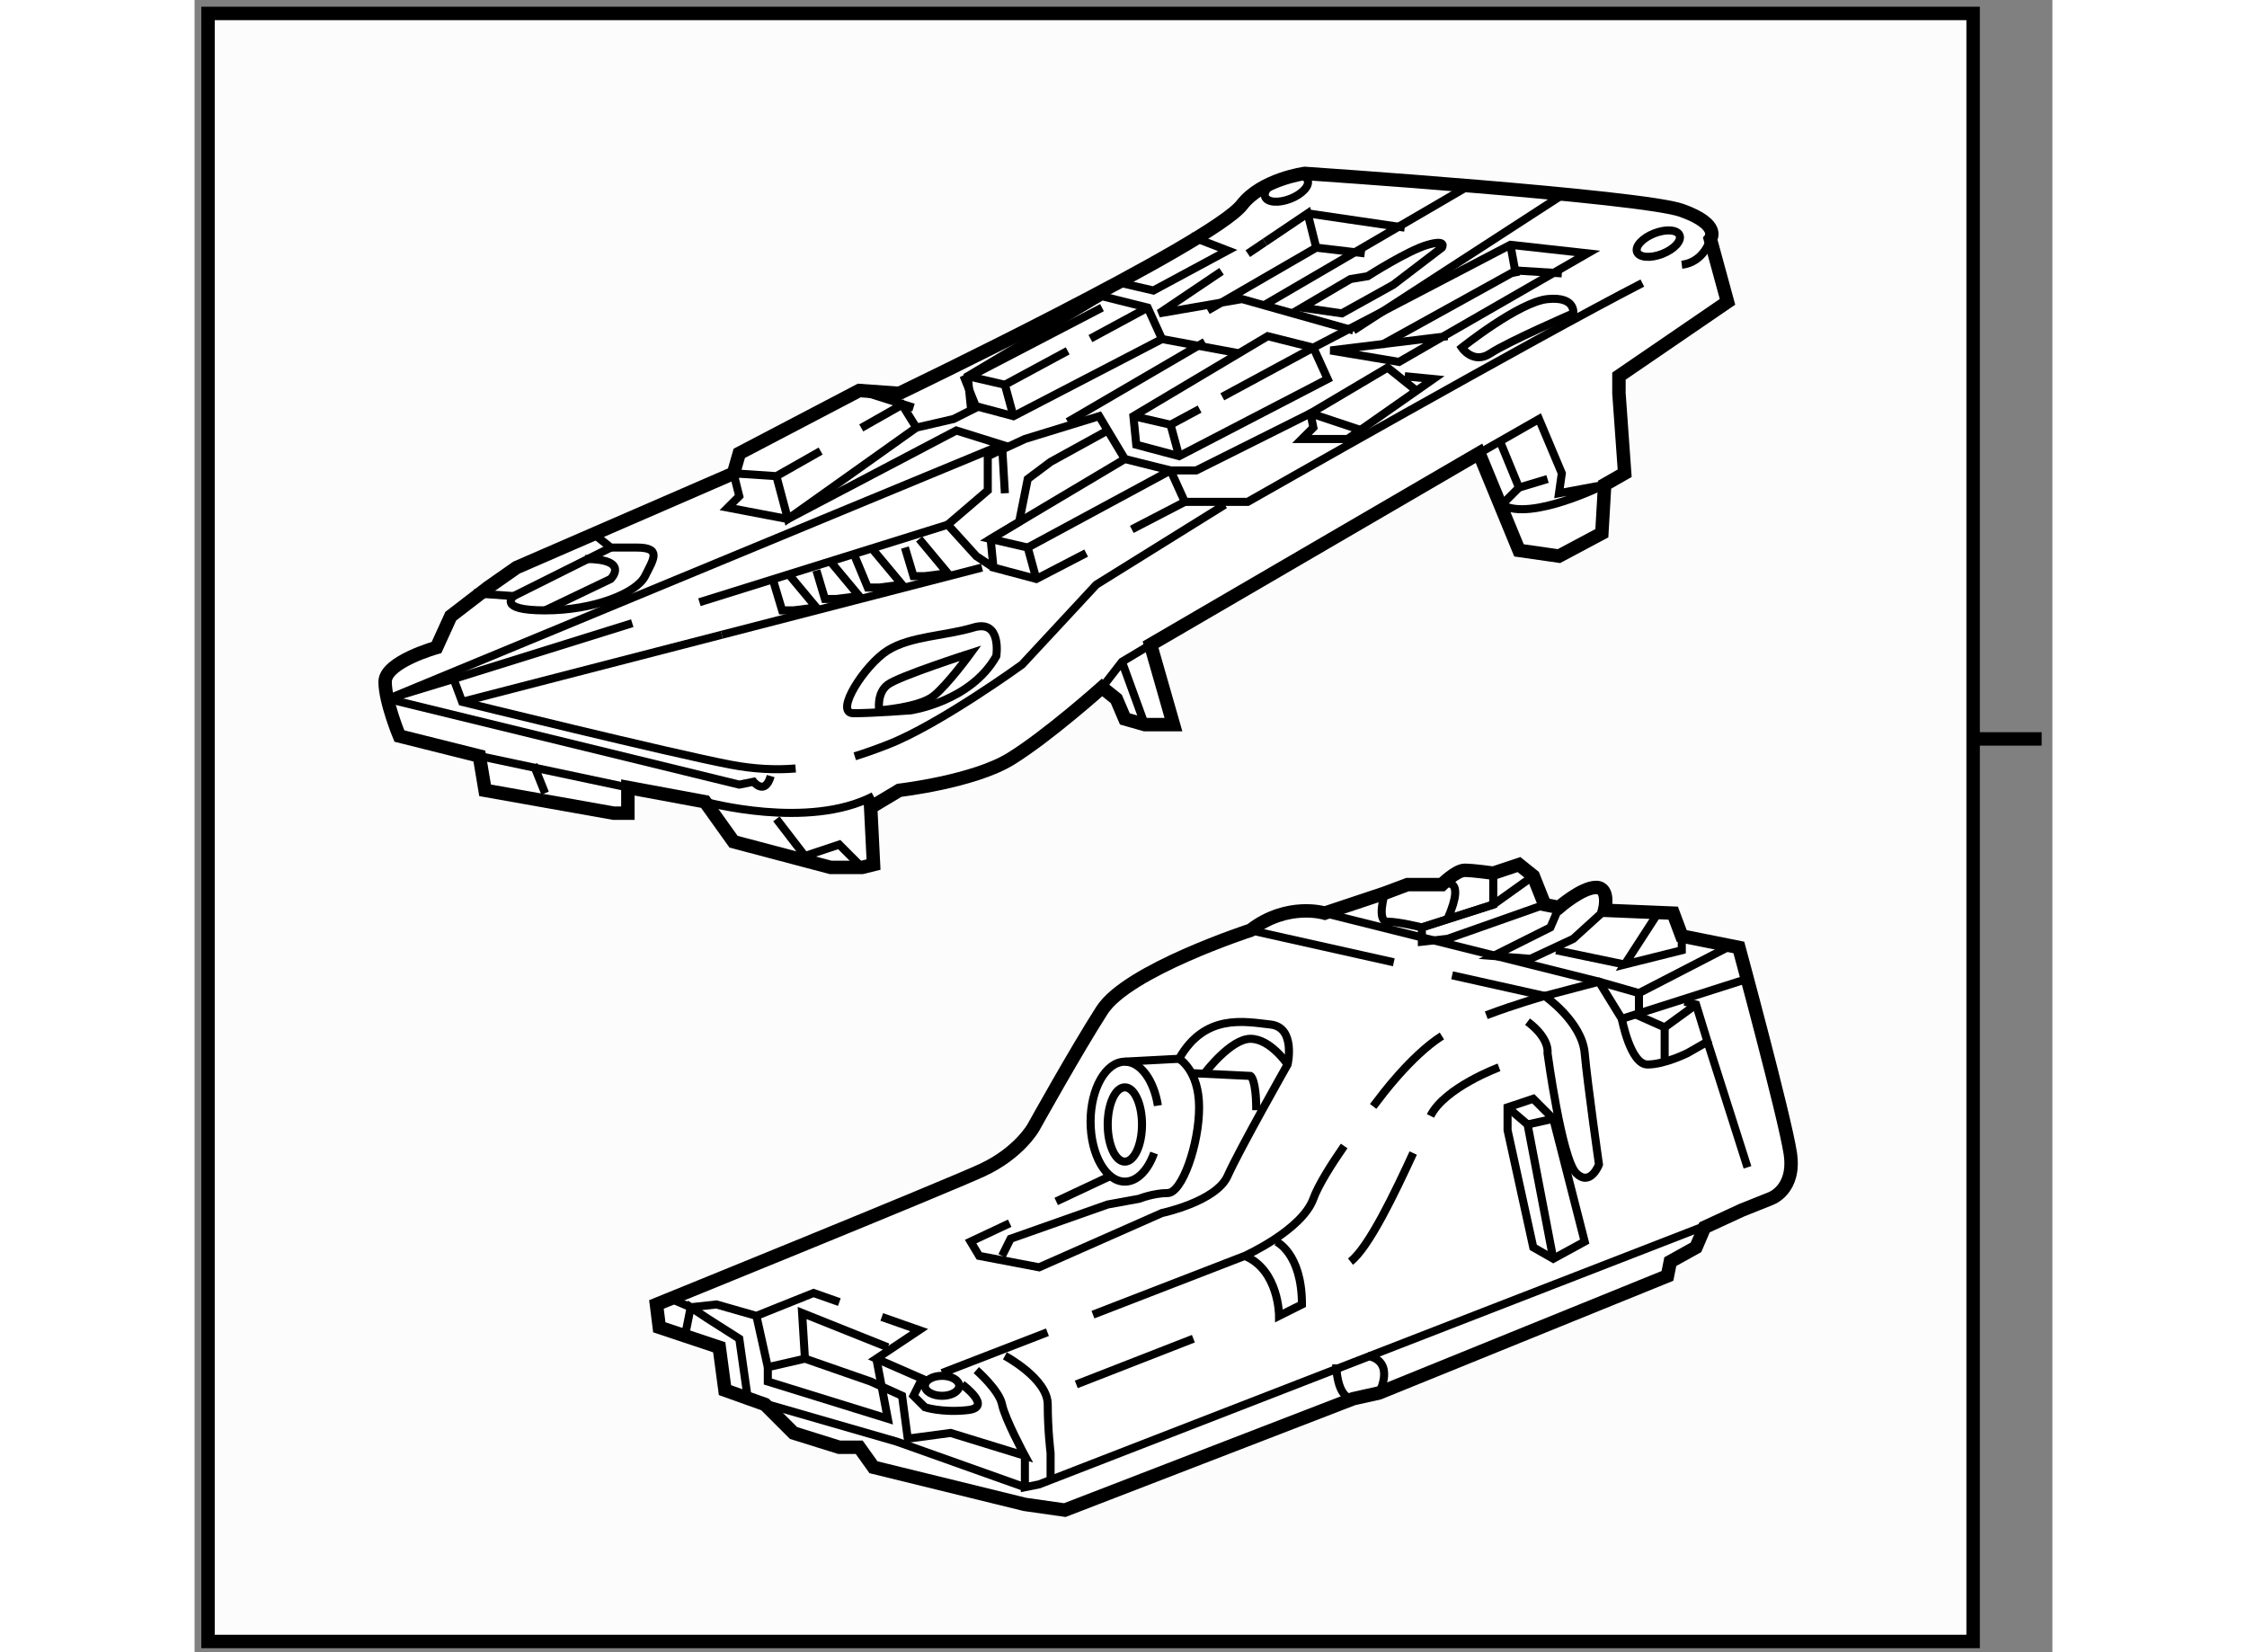 <?xml version="1.0" encoding="utf-8"?>
<!-- Generator: Adobe Illustrator 15.1.0, SVG Export Plug-In . SVG Version: 6.00 Build 0)  -->
<!DOCTYPE svg PUBLIC "-//W3C//DTD SVG 1.1//EN" "http://www.w3.org/Graphics/SVG/1.1/DTD/svg11.dtd">
<svg version="1.1" xmlns="http://www.w3.org/2000/svg" xmlns:xlink="http://www.w3.org/1999/xlink" x="0px" y="0px" width="244.8px"
	 height="180px" viewBox="148.7 47.402 69.113 61.463" enable-background="new 0 0 244.8 180" xml:space="preserve">
	
<rect x="148.7" y="47.402" width="69.113" height="61.463" fill="#808080" stroke="none"/>
	
<g><rect x="149.2" y="47.902" fill="#FCFCFC" stroke="#000000" stroke-width="0.5" width="65.663" height="60.563"></rect><line fill="none" stroke="#000000" stroke-width="0.5" x1="217.413" y1="74.89" x2="214.863" y2="74.89"></line></g><g><path fill="#FFFFFF" stroke="#000000" stroke-width="0.5" d="M197.013,79.884c0,0-0.743-0.106-1.063-0.106
			c-0.318,0-0.85,0.531-0.85,0.531h-1.275l-0.85,0.318l-2.231,0.744c0,0-1.381-0.425-2.763,0.638c0,0-4.568,1.487-5.524,2.975
			c-0.957,1.487-2.551,4.356-2.551,4.356s-0.531,0.956-1.912,1.594s-12.112,4.994-12.112,4.994l0.106,0.85l2.23,0.744l0.213,1.594
			l1.487,0.531l1.063,1.063l1.7,0.531h0.744l0.531,0.743l5.631,1.382l1.487,0.212l10.731-4.144l0.956-0.213l10.731-4.355
			l0.106-0.531l0.956-0.531l0.318-0.744l1.382-0.638l1.063-0.425c0,0,0.956-0.318,0.743-1.7c-0.212-1.381-1.912-7.649-1.912-7.649
			l-2.125-0.426l-0.318-0.85l-2.551-0.106c0,0,0.213-0.85-0.318-0.85s-1.381,0.743-1.381,0.743l-0.531-0.105L198.5,79.99
			l-0.531-0.426L197.013,79.884z"></path><path fill="none" stroke="#000000" stroke-width="0.3" d="M184.394,90.296c-0.226,0.638-0.628,1.063-1.087,1.063
			c-0.704,0-1.275-0.998-1.275-2.231c0-1.232,0.571-2.23,1.275-2.23c0.586,0,1.079,0.691,1.229,1.633"></path><ellipse fill="none" stroke="#000000" stroke-width="0.3" cx="183.307" cy="89.233" rx="0.638" ry="1.382"></ellipse><polyline fill="none" stroke="#000000" stroke-width="0.3" points="190.744,81.371 200.944,83.921 201.794,85.303 206.469,83.814 
					"></polyline><path fill="none" stroke="#000000" stroke-width="0.3" d="M196.752,85.17c1.089-0.414,2.174-0.718,2.174-0.718
			s1.381,0.956,1.487,2.125s0.531,4.144,0.531,4.144s-0.319,0.851-0.851,0.319s-1.063-4.463-1.063-4.463s0.106-0.531-0.743-1.169"></path><path fill="none" stroke="#000000" stroke-width="0.3" d="M192.544,88.561c0.136-0.178,0.219-0.283,0.219-0.283
			s1.169-1.594,2.338-2.338"></path><path fill="none" stroke="#000000" stroke-width="0.3" d="M182.12,96.307l5.649-2.186c0,0,2.125-0.956,2.55-2.125
			c0.183-0.503,0.66-1.262,1.146-1.963"></path><line fill="none" stroke="#000000" stroke-width="0.3" x1="176.507" y1="98.478" x2="180.427" y2="96.962"></line><path fill="none" stroke="#000000" stroke-width="0.3" d="M179.023,92.906l-1.454,0.684l0.318,0.531l2.231,0.425l4.568-2.019
			c0,0,2.02-0.425,2.444-1.381c0.425-0.957,2.231-4.145,2.231-4.145s0.318-1.381-0.638-1.487s-2.444-0.425-3.4,1.275l-2.019,0.106"></path><line fill="none" stroke="#000000" stroke-width="0.3" x1="182.775" y1="91.146" x2="180.753" y2="92.096"></line><polyline fill="none" stroke="#000000" stroke-width="0.3" points="166.944,97.096 167.156,96.033 167.794,96.459 168.963,97.202 
			169.281,99.434 174.807,101.027 179.588,102.728 		"></polyline><path fill="none" stroke="#000000" stroke-width="0.3" d="M185.325,86.79c0,0,0.744,0.425,0.744,1.806
			c0,1.382-0.638,3.188-1.169,3.188s-1.063,0.213-1.063,0.213l-1.169,0.213l-3.612,1.274l-0.318,0.638"></path><polygon fill="none" stroke="#000000" stroke-width="0.3" points="200.413,93.59 199.244,89.021 198.5,88.277 197.544,88.596 
			197.544,89.446 198.5,93.803 199.244,94.228 		"></polygon><path fill="none" stroke="#000000" stroke-width="0.3" d="M177.781,98.371c0,0,0.851,0.744,0.957,1.275
			c0.105,0.531,0.85,1.912,0.85,1.912l-2.763-0.85l-1.594,0.212l-0.212-1.594l-1.169-0.531l-2.444-0.85l-1.381,0.318l-0.425-1.912"></path><polyline fill="none" stroke="#000000" stroke-width="0.3" points="195.481,83.684 198.926,84.452 200.944,83.921 202.432,84.346 
					"></polyline><line fill="none" stroke="#000000" stroke-width="0.3" x1="187.981" y1="82.009" x2="193.312" y2="83.2"></line><path fill="none" stroke="#000000" stroke-width="0.3" d="M185.75,87.321l2.231,0.106c0,0,0.213,0.105,0.213,1.274"></path><path fill="none" stroke="#000000" stroke-width="0.3" d="M188.938,93.59c0,0,0.957,0.425,0.957,2.338l-0.851,0.425
			c0,0,0-1.7-1.274-2.231"></path><polyline fill="none" stroke="#000000" stroke-width="0.3" points="179.588,101.559 179.588,102.728 180.119,102.621 
			205.301,92.846 		"></polyline><path fill="none" stroke="#000000" stroke-width="0.3" d="M201.794,85.303c0,0,0.319,1.699,0.956,1.699
			c0.638,0,1.488-0.425,1.488-0.425l0.743-0.425l-0.425-1.381l-0.425-0.106"></path><line fill="none" stroke="#000000" stroke-width="0.3" x1="206.469" y1="90.827" x2="204.981" y2="86.152"></line><polyline fill="none" stroke="#000000" stroke-width="0.3" points="203.388,86.79 203.388,85.621 202.432,85.196 202.432,84.346 
			205.726,82.646 		"></polyline><polyline fill="none" stroke="#000000" stroke-width="0.3" points="203.069,81.478 201.9,83.283 204.025,82.752 204.025,82.221 		
			"></polyline><polyline fill="none" stroke="#000000" stroke-width="0.3" points="198.926,81.053 195.313,82.327 194.356,82.434 194.356,81.902 
			197.013,81.053 198.5,79.99 		"></polyline><path fill="none" stroke="#000000" stroke-width="0.3" d="M192.976,80.627c0,0-0.319,1.063,0.106,1.063
			c0.425,0,1.274,0.213,1.274,0.213l2.656-0.85v-1.169"></path><path fill="none" stroke="#000000" stroke-width="0.3" d="M195.101,80.309c0,0,0.956-0.425,0.212,1.275"></path><polyline fill="none" stroke="#000000" stroke-width="0.3" points="201.156,81.265 199.988,82.327 198.395,83.071 197.013,82.965 
			199.138,81.902 199.457,81.158 		"></polyline><polyline fill="none" stroke="#000000" stroke-width="0.3" points="197.544,88.596 198.288,89.233 199.244,94.228 		"></polyline><line fill="none" stroke="#000000" stroke-width="0.3" x1="199.244" y1="89.021" x2="198.288" y2="89.233"></line><polyline fill="none" stroke="#000000" stroke-width="0.3" points="172.686,95.84 171.726,95.502 169.601,96.353 168.113,95.928 
			167.156,96.033 166.413,95.715 		"></polyline><path fill="none" stroke="#000000" stroke-width="0.3" d="M177.25,98.902c0,0,1.169,0.85,0.213,0.956s-1.594-0.106-1.594-0.106
			l-0.425-0.425l0.318-0.638l-1.7-0.743l1.594-1.063l-1.392-0.489"></path><polyline fill="none" stroke="#000000" stroke-width="0.3" points="170.025,98.265 170.025,98.796 174.488,100.178 
			174.063,97.946 		"></polyline><path fill="none" stroke="#000000" stroke-width="0.3" d="M191.169,98.158c0,0,0,1.275,0.638,1.275s0.956-0.213,0.956-0.213
			s0.638-1.168-0.425-1.381"></path><polyline fill="none" stroke="#000000" stroke-width="0.3" points="174.488,97.521 171.301,96.246 171.406,97.946 		"></polyline><path fill="none" stroke="#000000" stroke-width="0.3" d="M186.281,87.321c0,0,0.957-1.275,1.7-1.275
			c0.744,0,1.382,0.956,1.382,0.956"></path><line fill="none" stroke="#000000" stroke-width="0.3" x1="199.351" y1="82.752" x2="201.9" y2="83.283"></line><path fill="none" stroke="#000000" stroke-width="0.3" d="M178.844,97.84c0,0,1.594,0.85,1.594,1.807
			c0,0.956,0.106,1.806,0.106,1.806v1.063"></path><ellipse fill="none" stroke="#000000" stroke-width="0.3" cx="176.507" cy="98.955" rx="0.638" ry="0.372"></ellipse><path fill="none" stroke="#000000" stroke-width="0.3" d="M194.034,90.296c-0.685,1.487-1.646,3.503-2.334,4.038"></path><path fill="none" stroke="#000000" stroke-width="0.3" d="M197.226,87.108c0,0-2.019,0.744-2.55,1.807"></path><line fill="none" stroke="#000000" stroke-width="0.3" x1="185.856" y1="97.202" x2="181.5" y2="98.902"></line><line fill="none" stroke="#000000" stroke-width="0.3" x1="203.388" y1="85.621" x2="204.557" y2="84.771"></line></g>



	
<g><path fill="#FFFFFF" stroke="#000000" stroke-width="0.5" d="M157.7,71.49c0,0-1.912,0.531-1.912,1.274
			c0,0.744,0.531,2.019,0.531,2.019l2.975,0.744l0.213,1.275l4.781,0.85h0.531v-0.956l2.868,0.531l1.063,1.487l3.613,0.956h1.168
			l0.426-0.106l-0.106-2.125l1.063-0.637c0,0,2.763-0.319,4.144-1.169c1.381-0.851,3.4-2.656,3.4-2.656l0.531,0.425l0.318,0.744
			l0.744,0.212h1.063l-0.851-2.975l12.219-7.119l1.487,3.612l1.488,0.213l1.594-0.85l0.105-1.807l0.744-0.425l-0.213-2.976v-0.637
			l4.038-2.763l-0.638-2.338c0,0,0.425-0.531-1.063-1.063S190,53.853,190,53.853s-1.594,0.212-2.337,1.169
			c-1.109,1.426-12.75,7.012-12.75,7.012l-1.487-0.105l-4.463,2.337l-0.213,0.744l-8.074,3.506l-1.063,0.744l-1.382,1.063
			L157.7,71.49z"></path><path fill="none" stroke="#000000" stroke-width="0.3" d="M173.26,75.537c0.404-0.126,0.812-0.272,1.229-0.435
			c1.912-0.744,4.993-2.976,4.993-2.976l2.763-2.975l4.781-2.975"></path><path fill="none" stroke="#000000" stroke-width="0.3" d="M171.989,64.181l-1.646,0.935l-1.594-0.106l0.213,0.85l-0.425,0.425
			l2.231,0.426l6.269-3.294l1.7,0.531l-22.844,9.456l2.443-0.744l0.318,0.851c0,0,7.757,1.912,9.988,2.337
			c0.872,0.166,1.663,0.203,2.418,0.142"></path><polyline fill="none" stroke="#000000" stroke-width="0.3" points="182.457,58.846 177.356,61.502 177.781,62.564 176.932,62.99 
			175.551,63.309 175.02,62.459 173.5,63.321 		"></polyline><path fill="none" stroke="#000000" stroke-width="0.3" d="M159.082,69.471l1.487,0.106c0,0-0.638,0.531,1.169,0.531
			c1.806,0,3.399-0.638,3.719-1.274c0.318-0.638,0.637-1.063-0.319-1.063s-0.956,0-0.956,0l-0.531-0.426"></path><line fill="none" stroke="#000000" stroke-width="0.3" x1="173.426" y1="61.928" x2="175.444" y2="62.564"></line><line fill="none" stroke="#000000" stroke-width="0.3" x1="160.569" y1="69.577" x2="164.182" y2="67.771"></line><path fill="none" stroke="#000000" stroke-width="0.3" d="M178.525,71.809c0,0,0.213-1.381-0.85-1.063s-2.338,0.318-3.188,0.85
			c-0.851,0.531-2.02,2.338-1.275,2.338s2.125-0.106,2.125-0.106S177.569,73.509,178.525,71.809z"></path><polyline fill="none" stroke="#000000" stroke-width="0.3" points="183.565,67.095 185.538,66.071 185.007,64.902 183.307,64.478 
			178.313,67.452 178.419,68.515 180.013,68.939 181.868,67.977 		"></polyline><polyline fill="none" stroke="#000000" stroke-width="0.3" points="180.013,68.939 179.694,67.771 185.007,64.902 185.963,64.902 
			190.213,62.777 192.125,63.415 		"></polyline><polygon fill="none" stroke="#000000" stroke-width="0.3" points="179.163,62.884 184.688,60.015 184.156,58.846 182.457,58.421 
			177.463,61.396 177.569,62.459 		"></polygon><line fill="none" stroke="#000000" stroke-width="0.3" x1="182.026" y1="59.997" x2="184.156" y2="58.846"></line><polyline fill="none" stroke="#000000" stroke-width="0.3" points="179.163,62.884 178.844,61.715 181.18,60.454 		"></polyline><line fill="none" stroke="#000000" stroke-width="0.3" x1="177.463" y1="61.396" x2="178.844" y2="61.715"></line><polygon fill="none" stroke="#000000" stroke-width="0.3" points="185.325,64.371 190.851,61.502 190.319,60.334 188.619,59.908 
			183.625,62.884 183.731,63.946 		"></polygon><line fill="none" stroke="#000000" stroke-width="0.3" x1="183.625" y1="62.884" x2="185.007" y2="63.202"></line><path fill="none" stroke="#000000" stroke-width="0.3" d="M194.145,61.928l-1.063-0.851l-2.869,1.7l0.106,0.531l-0.425,0.425
			c1.168,0,1.699,0,1.699,0l3.188-2.231l-1.063-0.105"></path><path fill="none" stroke="#000000" stroke-width="0.3" d="M199.988,59.059c0,0,0.105-0.638-0.957-0.531s-3.188,1.807-3.188,1.807
			s0.426,0.637,1.063,0.212C197.544,60.121,199.988,59.059,199.988,59.059z"></path><ellipse transform="matrix(0.931 -0.365 0.365 0.931 -6.62 77.995)" fill="none" stroke="#000000" stroke-width="0.3" cx="203.159" cy="56.523" rx="0.85" ry="0.41"></ellipse><ellipse transform="matrix(0.931 -0.365 0.365 0.931 -6.806 72.844)" fill="none" stroke="#000000" stroke-width="0.3" cx="189.319" cy="54.427" rx="0.85" ry="0.41"></ellipse><polyline fill="none" stroke="#000000" stroke-width="0.3" points="182.988,57.89 184.369,58.209 187.132,56.721 185.75,56.189 		
			"></polyline><polyline fill="none" stroke="#000000" stroke-width="0.3" points="186.932,62.163 190.319,60.334 191.029,59.964 197.65,56.509 
			200.52,56.827 195.243,59.864 193.507,60.865 190.957,60.439 195.313,59.908 		"></polyline><polyline fill="none" stroke="#000000" stroke-width="0.3" points="185.325,64.371 185.007,63.202 186.087,62.62 		"></polyline><path fill="none" stroke="#000000" stroke-width="0.3" d="M202.558,57.931c-4.016,2.066-14.683,8.141-14.683,8.141h-2.337"></path><path fill="none" stroke="#000000" stroke-width="0.3" d="M205.088,56.296c0,0-0.213,0.851-1.063,0.956"></path><polyline fill="none" stroke="#000000" stroke-width="0.3" points="184.263,71.384 183.2,72.021 182.457,72.978 		"></polyline><polyline fill="none" stroke="#000000" stroke-width="0.3" points="167.481,69.805 176.719,66.921 177.781,68.09 178.419,68.515 
					"></polyline><line fill="none" stroke="#000000" stroke-width="0.3" x1="158.338" y1="72.658" x2="164.982" y2="70.585"></line><polyline fill="none" stroke="#000000" stroke-width="0.3" points="175.551,63.309 170.77,66.709 170.344,65.115 		"></polyline><polyline fill="none" stroke="#000000" stroke-width="0.3" points="176.719,66.921 178.207,65.646 178.207,64.371 179.588,63.733 
			182.351,62.884 182.669,63.415 183.307,64.478 		"></polyline><line fill="none" stroke="#000000" stroke-width="0.3" x1="196.163" y1="54.277" x2="188.513" y2="58.74"></line><line fill="none" stroke="#000000" stroke-width="0.3" x1="199.669" y1="54.596" x2="191.807" y2="59.696"></line><polyline fill="none" stroke="#000000" stroke-width="0.3" points="192.231,56.827 190.426,56.615 186.388,58.952 		"></polyline><polyline fill="none" stroke="#000000" stroke-width="0.3" points="182.669,63.415 180.544,64.584 179.694,65.221 179.375,66.814 
			178.313,67.452 179.694,67.771 		"></polyline><line fill="none" stroke="#000000" stroke-width="0.3" x1="178.844" y1="65.752" x2="178.738" y2="63.946"></line><polyline fill="none" stroke="#000000" stroke-width="0.3" points="199.563,57.571 197.863,57.465 192.869,60.228 		"></polyline><line fill="none" stroke="#000000" stroke-width="0.3" x1="197.65" y1="56.509" x2="197.863" y2="57.678"></line><polyline fill="none" stroke="#000000" stroke-width="0.3" points="186.904,57.495 184.582,59.059 187.663,58.527 191.807,59.696 
					"></polyline><line fill="none" stroke="#000000" stroke-width="0.3" x1="188.518" y1="56.409" x2="187.881" y2="56.838"></line><polyline fill="none" stroke="#000000" stroke-width="0.3" points="190.426,56.615 190.106,55.34 188.518,56.409 		"></polyline><line fill="none" stroke="#000000" stroke-width="0.3" x1="193.719" y1="55.871" x2="190.106" y2="55.34"></line><path fill="none" stroke="#000000" stroke-width="0.3" d="M177.569,71.702c0,0-2.656,0.851-3.081,1.169
			c-0.426,0.318-0.319,0.956-0.319,0.956s1.487-0.106,2.019-0.531S177.569,71.702,177.569,71.702z"></path><path fill="none" stroke="#000000" stroke-width="0.3" d="M167.688,77.228c0,0,3.825,1.063,6.27-0.213"></path><line fill="none" stroke="#000000" stroke-width="0.3" x1="159.294" y1="75.527" x2="164.819" y2="76.696"></line><path fill="none" stroke="#000000" stroke-width="0.3" d="M155.895,73.402l13.068,3.188l0.531-0.106c0,0,0.425,0.531,0.638-0.212"></path><polyline fill="none" stroke="#000000" stroke-width="0.3" points="170.344,77.865 171.406,79.246 172.682,78.821 173.531,79.671 
					"></polyline><line fill="none" stroke="#000000" stroke-width="0.3" x1="161.313" y1="75.846" x2="161.738" y2="76.908"></line><path fill="none" stroke="#000000" stroke-width="0.3" d="M195.101,56.615c0,0,0.212-0.319-0.531-0.106
			c-0.37,0.106-0.925,0.396-1.389,0.661c-0.468,0.267-0.843,0.508-0.843,0.508l-0.638,0.105l-1.806,1.063l1.487,0.213l1.912-1.063
			L195.101,56.615z"></path><line fill="none" stroke="#000000" stroke-width="0.3" x1="168.313" y1="71.015" x2="158.656" y2="73.509"></line><line fill="none" stroke="#000000" stroke-width="0.3" x1="177.994" y1="68.515" x2="168.313" y2="71.015"></line><polyline fill="none" stroke="#000000" stroke-width="0.3" points="172.363,68.303 173.426,69.577 172.575,69.684 172.15,69.684 
			171.832,68.621 		"></polyline><polyline fill="none" stroke="#000000" stroke-width="0.3" points="170.77,68.728 171.832,70.002 170.981,70.108 170.557,70.108 
			170.238,69.046 		"></polyline><polyline fill="none" stroke="#000000" stroke-width="0.3" points="173.957,67.877 175.02,69.152 174.169,69.259 173.744,69.259 
			173.213,67.983 		"></polyline><polyline fill="none" stroke="#000000" stroke-width="0.3" points="175.656,67.452 176.719,68.728 175.869,68.834 175.444,68.834 
			175.125,67.771 		"></polyline><path fill="none" stroke="#000000" stroke-width="0.3" d="M161.738,70.108l2.443-1.169c0,0,0.744-0.743-0.956-0.743"></path><line fill="none" stroke="#000000" stroke-width="0.3" x1="183.2" y1="72.021" x2="184.051" y2="74.358"></line><path fill="none" stroke="#000000" stroke-width="0.3" d="M197.226,63.733l0.743,1.807l-0.637,0.638
			c1.063,0.637,3.824-0.744,3.824-0.744l-1.699,0.318l0.105-0.743l-0.85-2.019l-2.231,1.274"></path><line fill="none" stroke="#000000" stroke-width="0.3" x1="199.031" y1="65.221" x2="197.969" y2="65.54"></line><line fill="none" stroke="#000000" stroke-width="0.3" x1="184.688" y1="60.015" x2="187.557" y2="60.546"></line><line fill="none" stroke="#000000" stroke-width="0.3" x1="181.182" y1="63.096" x2="186.281" y2="60.121"></line></g>


</svg>